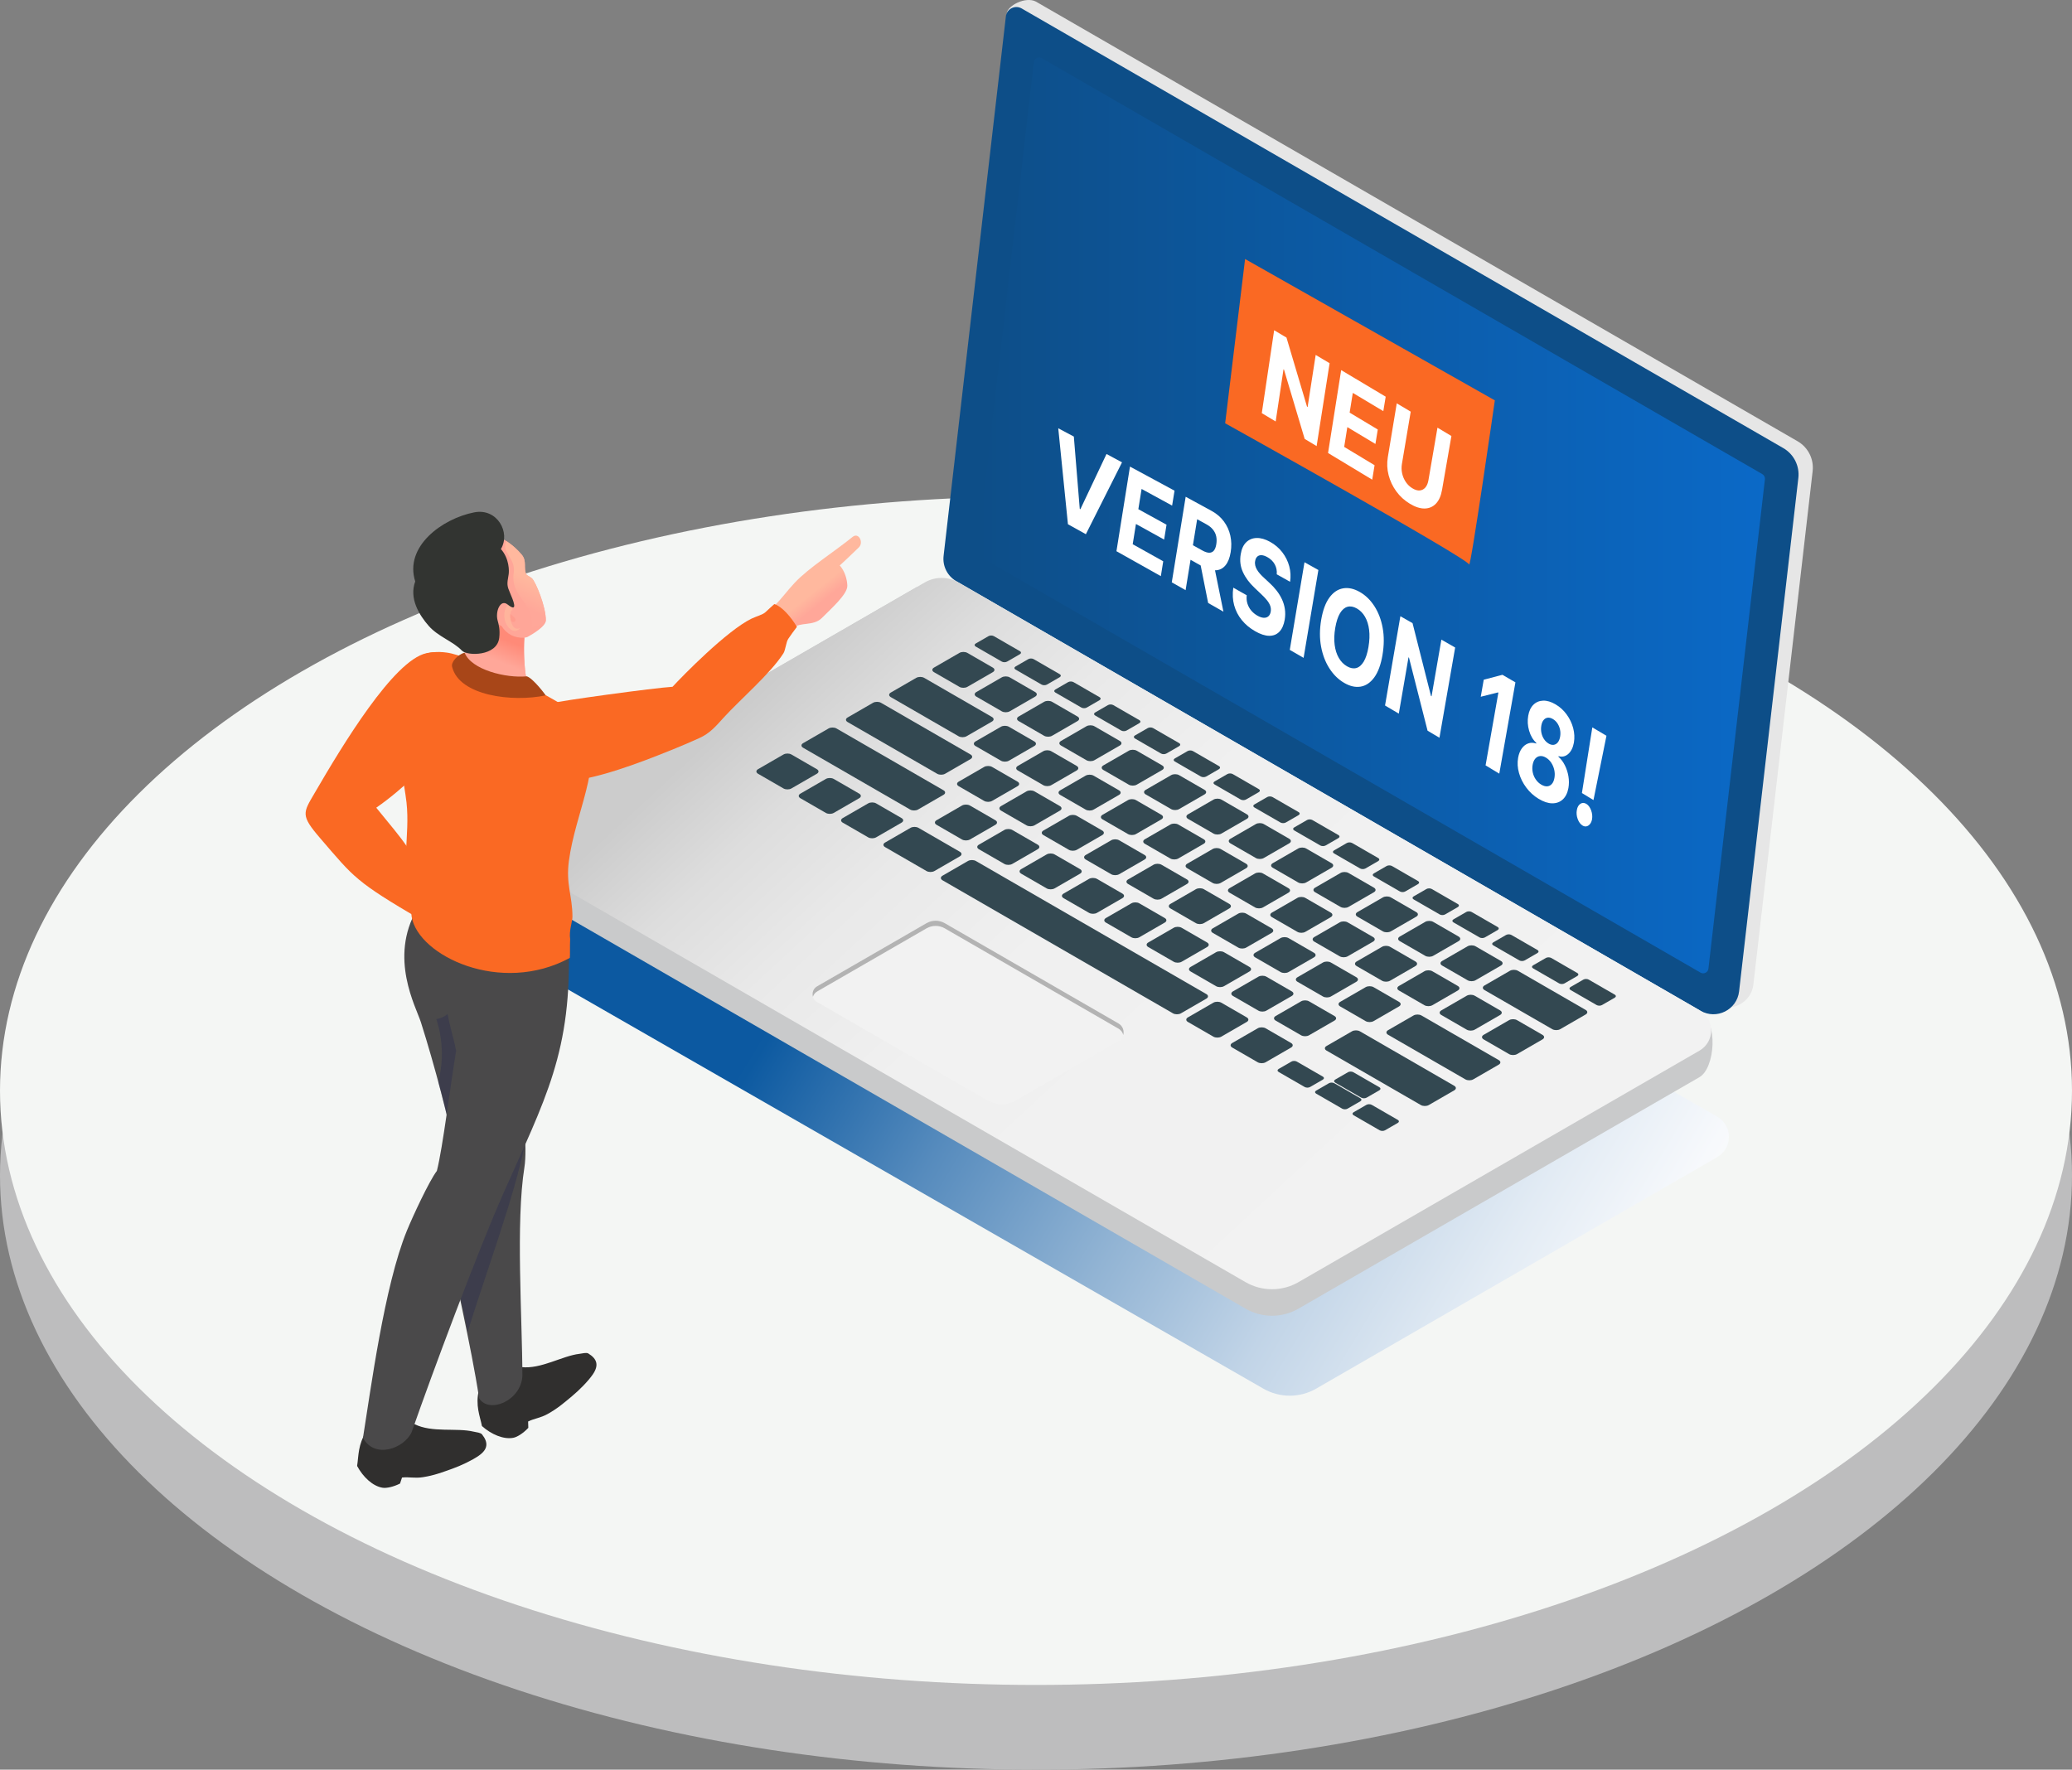 <?xml version="1.0" encoding="UTF-8"?>
<svg xmlns="http://www.w3.org/2000/svg" xmlns:xlink="http://www.w3.org/1999/xlink" viewBox="0 0 790.18 675.01">
  <rect x="0" y="0" width="790.18" height="675.01" fill="#808080" stroke="none"/>
  <defs>
    <style>
      .cls-1 {
        fill: url(#linear-gradient-2);
      }

      .cls-2 {
        fill: #fff;
      }

      .cls-3 {
        fill: #0d4e88;
      }

      .cls-4 {
        fill: #334851;
      }

      .cls-5 {
        fill: #bdbdbe;
      }

      .cls-6 {
        fill: #f4f6f4;
      }

      .cls-7, .cls-8 {
        fill: #fa6923;
      }

      .cls-9 {
        fill: url(#linear-gradient-3);
      }

      .cls-10 {
        fill: #f2f2f2;
      }

      .cls-10, .cls-11, .cls-12, .cls-13 {
        mix-blend-mode: multiply;
      }

      .cls-14 {
        isolation: isolate;
      }

      .cls-15 {
        fill: url(#linear-gradient-5);
      }

      .cls-15, .cls-16, .cls-17, .cls-8, .cls-18, .cls-19, .cls-20, .cls-21, .cls-22, .cls-23, .cls-24, .cls-13 {
        fill-rule: evenodd;
      }

      .cls-16 {
        fill: #ffb49c;
      }

      .cls-17 {
        fill: #ffa698;
      }

      .cls-25 {
        fill: #c9cacb;
      }

      .cls-18 {
        fill: #302f2e;
      }

      .cls-11 {
        fill: #b3b3b3;
      }

      .cls-19 {
        fill: url(#linear-gradient-6);
      }

      .cls-20 {
        fill: url(#linear-gradient-4);
      }

      .cls-21 {
        fill: #4a494a;
      }

      .cls-22 {
        fill: #a84618;
      }

      .cls-23 {
        fill: #323431;
      }

      .cls-24 {
        fill: #ff9d8e;
      }

      .cls-12 {
        fill: url(#linear-gradient);
      }

      .cls-13 {
        fill: #1e2353;
        opacity: .3;
      }

      .cls-26 {
        fill: #e6e6e6;
      }
    </style>
    <linearGradient id="linear-gradient" x1="638.83" y1="524.74" x2="325.36" y2="335.43" gradientUnits="userSpaceOnUse">
      <stop offset="0" stop-color="#fff"/>
      <stop offset=".09" stop-color="#f7f9fc"/>
      <stop offset=".22" stop-color="#e2ebf4"/>
      <stop offset=".39" stop-color="#c1d4e7"/>
      <stop offset=".57" stop-color="#92b4d4"/>
      <stop offset=".78" stop-color="#568bbd"/>
      <stop offset=".99" stop-color="#0d5aa1"/>
      <stop offset="1" stop-color="#0c59a1"/>
    </linearGradient>
    <linearGradient id="linear-gradient-2" x1="372.71" y1="196.6" x2="673.09" y2="196.6" gradientUnits="userSpaceOnUse">
      <stop offset="0" stop-color="#0d4e88"/>
      <stop offset="1" stop-color="#0b69c7"/>
    </linearGradient>
    <linearGradient id="linear-gradient-3" x1="314.55" y1="240.9" x2="529.61" y2="473.55" gradientUnits="userSpaceOnUse">
      <stop offset="0" stop-color="#ccc"/>
      <stop offset="0" stop-color="#ccc"/>
      <stop offset=".12" stop-color="#ddd"/>
      <stop offset=".26" stop-color="#e9e9e9"/>
      <stop offset=".45" stop-color="#f0f0f0"/>
      <stop offset="1" stop-color="#f2f2f2"/>
    </linearGradient>
    <linearGradient id="linear-gradient-4" x1="190.38" y1="243.07" x2="187.17" y2="251.13" gradientUnits="userSpaceOnUse">
      <stop offset="0" stop-color="#ff8a78"/>
      <stop offset="1" stop-color="#ffa799"/>
    </linearGradient>
    <linearGradient id="linear-gradient-5" x1="201.24" y1="220.52" x2="196.51" y2="229.59" gradientUnits="userSpaceOnUse">
      <stop offset="0" stop-color="#ffb89e"/>
      <stop offset="1" stop-color="#ffa799"/>
    </linearGradient>
    <linearGradient id="linear-gradient-6" x1="314.18" y1="222.63" x2="317.35" y2="226.58" xlink:href="#linear-gradient-5"/>
  </defs>
  <g class="cls-14">
    <g id="Layer_2" data-name="Layer 2">
      <g>
        <g>
          <g>
            <ellipse class="cls-5" cx="395.09" cy="448.33" rx="395.09" ry="226.67"/>
            <ellipse class="cls-6" cx="395.09" cy="416.02" rx="395.09" ry="226.67"/>
          </g>
          <g>
            <path class="cls-12" d="M188.2,361.11l293.58,168.55c6.24,3.6,13.93,3.6,20.17,0l152.93-88.3c5.94-3.43,5.94-12.01,0-15.44l-294.71-169.2c-3.96-2.29-8.85-2.29-12.81,0l-159.17,91.89c-4.81,2.78-4.81,9.72,0,12.49Z"/>
            <path class="cls-26" d="M395.08.62l290.45,167.69c4.01,2.32,6.27,6.8,5.74,11.4l-22.6,195.82c-.81,7.04-8.57,10.94-14.71,7.4l-283.8-163.85c-3.4-1.96-5.31-5.76-4.86-9.66L383.96,5.03c.33-2.88,7.11-6.49,11.12-4.42Z"/>
            <path class="cls-25" d="M193.53,336.65l281.48,162.51c6.24,3.6,13.93,3.6,20.17,0l152.93-88.3c5.94-3.43,7.34-21.32,0-25.11l-282.61-153.5c-3.96-2.29-8.85-2.29-15.93-8.31l-159.17,91.89c-5.85,5.51-1.69,18.02,3.12,20.8Z"/>
            <path class="cls-3" d="M389.63,3.23l290.45,167.69c4.01,2.32,6.27,6.8,5.74,11.4l-22.6,195.82c-.81,7.04-8.57,10.94-14.71,7.4l-283.8-163.85c-3.4-1.96-5.31-5.76-4.86-9.66L383.6,6.26c.33-2.88,3.51-4.48,6.03-3.03Z"/>
            <path class="cls-1" d="M372.72,210.36l21.55-186.65c.17-1.44,1.76-2.24,3.01-1.52l274.79,158.65c.7.4,1.09,1.18,1,1.98l-21.54,186.65c-.17,1.44-1.76,2.24-3.01,1.52l-274.79-158.65c-.7-.4-1.09-1.18-1-1.98Z"/>
            <path class="cls-9" d="M193.53,326.54l281.48,162.51c6.24,3.6,13.93,3.6,20.17,0l152.93-88.3c5.94-3.43,5.94-12.01,0-15.44l-282.61-163.16c-3.96-2.29-8.85-2.29-12.81,0l-159.17,91.89c-4.81,2.78-4.81,9.72,0,12.49Z"/>
            <g>
              <path class="cls-10" d="M311.59,376.21l41.75-24.1c2.15-1.24,4.8-1.24,6.95,0l66.26,38.26c2.6,1.5,2.6,5.26,0,6.76l-39.28,22.68c-3.26,1.88-7.27,1.88-10.53,0l-65.16-37.62c-2.3-1.33-2.3-4.64,0-5.97Z"/>
              <path class="cls-11" d="M311.59,378.2l41.75-24.1c2.15-1.24,4.8-1.24,6.95,0l66.26,38.26c.97.56,1.58,1.43,1.82,2.39.42-1.6-.19-3.43-1.82-4.37l-66.26-38.26c-2.15-1.24-4.8-1.24-6.95,0l-41.75,24.1c-1.48.86-1.99,2.54-1.56,3.98.24-.8.75-1.52,1.56-1.99Z"/>
            </g>
            <g>
              <path class="cls-4" d="M382.04,252.35l-9.93-5.73c-.56-.32-.56-.85,0-1.17l4.87-2.81c.56-.32,1.47-.32,2.03,0l9.93,5.73c.56.32.56.85,0,1.17l-4.87,2.81c-.56.32-1.47.32-2.03,0Z"/>
              <path class="cls-4" d="M397.22,261.12l-9.93-5.73c-.56-.32-.56-.85,0-1.17l4.87-2.81c.56-.32,1.47-.32,2.03,0l9.93,5.73c.56.32.56.85,0,1.17l-4.87,2.81c-.56.32-1.47.32-2.03,0Z"/>
              <path class="cls-4" d="M412.41,269.89l-9.93-5.73c-.56-.32-.56-.85,0-1.17l4.87-2.81c.56-.32,1.47-.32,2.03,0l9.93,5.73c.56.32.56.85,0,1.17l-4.87,2.81c-.56.32-1.47.32-2.03,0Z"/>
              <path class="cls-4" d="M427.59,278.65l-9.93-5.73c-.56-.32-.56-.85,0-1.17l4.87-2.81c.56-.32,1.47-.32,2.03,0l9.93,5.73c.56.32.56.85,0,1.17l-4.87,2.81c-.56.32-1.47.32-2.03,0Z"/>
              <path class="cls-4" d="M442.77,287.42l-9.93-5.73c-.56-.32-.56-.85,0-1.17l4.87-2.81c.56-.32,1.47-.32,2.03,0l9.93,5.73c.56.32.56.85,0,1.17l-4.87,2.81c-.56.32-1.47.32-2.03,0Z"/>
              <path class="cls-4" d="M457.96,296.19l-9.93-5.73c-.56-.32-.56-.85,0-1.17l4.87-2.81c.56-.32,1.47-.32,2.03,0l9.93,5.73c.56.32.56.85,0,1.17l-4.87,2.81c-.56.32-1.47.32-2.03,0Z"/>
              <path class="cls-4" d="M473.14,304.96l-9.93-5.73c-.56-.32-.56-.85,0-1.17l4.87-2.81c.56-.32,1.47-.32,2.03,0l9.93,5.73c.56.32.56.85,0,1.17l-4.87,2.81c-.56.32-1.47.32-2.03,0Z"/>
              <path class="cls-4" d="M488.32,313.73l-9.93-5.73c-.56-.32-.56-.85,0-1.17l4.87-2.81c.56-.32,1.47-.32,2.03,0l9.93,5.73c.56.32.56.85,0,1.17l-4.87,2.81c-.56.32-1.47.32-2.03,0Z"/>
              <path class="cls-4" d="M503.51,322.49l-9.93-5.73c-.56-.32-.56-.85,0-1.17l4.87-2.81c.56-.32,1.47-.32,2.03,0l9.93,5.73c.56.32.56.85,0,1.17l-4.87,2.81c-.56.32-1.47.32-2.03,0Z"/>
              <path class="cls-4" d="M518.69,331.26l-9.93-5.73c-.56-.32-.56-.85,0-1.17l4.87-2.81c.56-.32,1.47-.32,2.03,0l9.93,5.73c.56.32.56.85,0,1.17l-4.87,2.81c-.56.32-1.47.32-2.03,0Z"/>
              <path class="cls-4" d="M533.87,340.03l-9.93-5.73c-.56-.32-.56-.85,0-1.17l4.87-2.81c.56-.32,1.47-.32,2.03,0l9.93,5.73c.56.32.56.85,0,1.17l-4.87,2.81c-.56.32-1.47.32-2.03,0Z"/>
              <path class="cls-4" d="M549.05,348.8l-9.93-5.73c-.56-.32-.56-.85,0-1.17l4.87-2.81c.56-.32,1.47-.32,2.03,0l9.93,5.73c.56.32.56.85,0,1.17l-4.87,2.81c-.56.32-1.47.32-2.03,0Z"/>
              <path class="cls-4" d="M564.24,357.56l-9.93-5.73c-.56-.32-.56-.85,0-1.17l4.87-2.81c.56-.32,1.47-.32,2.03,0l9.93,5.73c.56.32.56.85,0,1.17l-4.87,2.81c-.56.32-1.47.32-2.03,0Z"/>
              <path class="cls-4" d="M579.42,366.33l-9.93-5.73c-.56-.32-.56-.85,0-1.17l4.87-2.81c.56-.32,1.47-.32,2.03,0l9.93,5.73c.56.32.56.85,0,1.17l-4.87,2.81c-.56.32-1.47.32-2.03,0Z"/>
              <path class="cls-4" d="M594.6,375.1l-9.93-5.73c-.56-.32-.56-.85,0-1.17l4.87-2.81c.56-.32,1.47-.32,2.03,0l9.93,5.73c.56.32.56.85,0,1.17l-4.87,2.81c-.56.32-1.47.32-2.03,0Z"/>
              <g>
                <path class="cls-4" d="M497.57,414.62l-9.93-5.73c-.56-.32-.56-.85,0-1.17l4.87-2.81c.56-.32,1.47-.32,2.03,0l9.93,5.73c.56.32.56.85,0,1.17l-4.87,2.81c-.56.32-1.47.32-2.03,0Z"/>
                <path class="cls-4" d="M511.87,422.88l-9.93-5.73c-.56-.32-.56-.85,0-1.17l4.87-2.81c.56-.32,1.47-.32,2.03,0l9.93,5.73c.56.32.56.85,0,1.17l-4.87,2.81c-.56.32-1.47.32-2.03,0Z"/>
                <path class="cls-4" d="M519.13,418.68l-9.93-5.73c-.56-.32-.56-.85,0-1.17l4.87-2.81c.56-.32,1.47-.32,2.03,0l9.93,5.73c.56.32.56.85,0,1.17l-4.87,2.81c-.56.32-1.47.32-2.03,0Z"/>
                <path class="cls-4" d="M526.16,431.13l-9.93-5.73c-.56-.32-.56-.85,0-1.17l4.87-2.81c.56-.32,1.47-.32,2.03,0l9.93,5.73c.56.32.56.85,0,1.17l-4.87,2.81c-.56.32-1.47.32-2.03,0Z"/>
              </g>
              <path class="cls-4" d="M608.9,383.36l-9.93-5.73c-.56-.32-.56-.85,0-1.17l4.87-2.81c.56-.32,1.47-.32,2.03,0l9.93,5.73c.56.32.56.85,0,1.17l-4.87,2.81c-.56.32-1.47.32-2.03,0Z"/>
              <path class="cls-4" d="M365.89,261.99l-9.71-5.61c-.83-.48-.83-1.26,0-1.74l9.71-5.61c.83-.48,2.19-.48,3.02,0l9.71,5.61c.83.48.83,1.26,0,1.74l-9.71,5.61c-.83.48-2.19.48-3.02,0Z"/>
              <path class="cls-4" d="M382.04,271.32l-9.71-5.61c-.83-.48-.83-1.26,0-1.74l9.71-5.61c.83-.48,2.19-.48,3.02,0l9.71,5.61c.83.48.83,1.26,0,1.74l-9.71,5.61c-.83.48-2.19.48-3.02,0Z"/>
              <path class="cls-4" d="M398.19,280.65l-9.71-5.61c-.83-.48-.83-1.26,0-1.74l9.71-5.61c.83-.48,2.19-.48,3.02,0l9.71,5.61c.83.48.83,1.26,0,1.74l-9.71,5.61c-.83.48-2.19.48-3.02,0Z"/>
              <path class="cls-4" d="M414.33,289.97l-9.71-5.61c-.83-.48-.83-1.26,0-1.74l9.71-5.61c.83-.48,2.19-.48,3.02,0l9.71,5.61c.83.48.83,1.26,0,1.74l-9.71,5.61c-.83.48-2.19.48-3.02,0Z"/>
              <path class="cls-4" d="M430.48,299.3l-9.71-5.61c-.83-.48-.83-1.26,0-1.74l9.71-5.61c.83-.48,2.19-.48,3.02,0l9.71,5.61c.83.48.83,1.26,0,1.74l-9.71,5.61c-.83.48-2.19.48-3.02,0Z"/>
              <path class="cls-4" d="M446.63,308.62l-9.71-5.61c-.83-.48-.83-1.26,0-1.74l9.71-5.61c.83-.48,2.19-.48,3.02,0l9.71,5.61c.83.48.83,1.26,0,1.74l-9.71,5.61c-.83.48-2.19.48-3.02,0Z"/>
              <path class="cls-4" d="M462.78,317.95l-9.71-5.61c-.83-.48-.83-1.26,0-1.74l9.71-5.61c.83-.48,2.19-.48,3.02,0l9.71,5.61c.83.48.83,1.26,0,1.74l-9.71,5.61c-.83.48-2.19.48-3.02,0Z"/>
              <path class="cls-4" d="M478.93,327.28l-9.71-5.61c-.83-.48-.83-1.26,0-1.74l9.71-5.61c.83-.48,2.19-.48,3.02,0l9.71,5.61c.83.48.83,1.26,0,1.74l-9.71,5.61c-.83.48-2.19.48-3.02,0Z"/>
              <path class="cls-4" d="M495.08,336.6l-9.71-5.61c-.83-.48-.83-1.26,0-1.74l9.71-5.61c.83-.48,2.19-.48,3.02,0l9.71,5.61c.83.48.83,1.26,0,1.74l-9.71,5.61c-.83.48-2.19.48-3.02,0Z"/>
              <path class="cls-4" d="M511.23,345.93l-9.71-5.61c-.83-.48-.83-1.26,0-1.74l9.71-5.61c.83-.48,2.19-.48,3.02,0l9.71,5.61c.83.48.83,1.26,0,1.74l-9.71,5.61c-.83.48-2.19.48-3.02,0Z"/>
              <path class="cls-4" d="M527.38,355.25l-9.71-5.61c-.83-.48-.83-1.26,0-1.74l9.71-5.61c.83-.48,2.19-.48,3.02,0l9.71,5.61c.83.48.83,1.26,0,1.74l-9.71,5.61c-.83.48-2.19.48-3.02,0Z"/>
              <path class="cls-4" d="M543.53,364.58l-9.71-5.61c-.83-.48-.83-1.26,0-1.74l9.71-5.61c.83-.48,2.19-.48,3.02,0l9.71,5.61c.83.48.83,1.26,0,1.74l-9.71,5.61c-.83.48-2.19.48-3.02,0Z"/>
              <path class="cls-4" d="M559.68,373.9l-9.71-5.61c-.83-.48-.83-1.26,0-1.74l9.71-5.61c.83-.48,2.19-.48,3.02,0l9.71,5.61c.83.48.83,1.26,0,1.74l-9.71,5.61c-.83.48-2.19.48-3.02,0Z"/>
              <path class="cls-4" d="M298.79,300.74l-9.71-5.61c-.83-.48-.83-1.26,0-1.74l9.71-5.61c.83-.48,2.19-.48,3.02,0l9.71,5.61c.83.48.83,1.26,0,1.74l-9.71,5.61c-.83.48-2.19.48-3.02,0Z"/>
              <path class="cls-4" d="M314.94,310.07l-9.71-5.61c-.83-.48-.83-1.26,0-1.74l9.71-5.61c.83-.48,2.19-.48,3.02,0l9.71,5.61c.83.48.83,1.26,0,1.74l-9.71,5.61c-.83.48-2.19.48-3.02,0Z"/>
              <path class="cls-4" d="M331.09,319.39l-9.71-5.61c-.83-.48-.83-1.26,0-1.74l9.71-5.61c.83-.48,2.19-.48,3.02,0l9.71,5.61c.83.48.83,1.26,0,1.74l-9.71,5.61c-.83.48-2.19.48-3.02,0Z"/>
              <path class="cls-4" d="M353.33,332.24l-15.8-9.13c-.83-.48-.83-1.26,0-1.74l9.71-5.61c.83-.48,2.19-.48,3.02,0l15.8,9.13c.83.48.83,1.26,0,1.74l-9.71,5.61c-.83.48-2.19.48-3.02,0Z"/>
              <path class="cls-4" d="M447.33,386.52l-87.9-50.76c-.83-.48-.83-1.26,0-1.74l9.71-5.61c.83-.48,2.19-.48,3.02,0l87.9,50.76c.83.48.83,1.26,0,1.74l-9.71,5.61c-.83.48-2.19.48-3.02,0Z"/>
              <path class="cls-4" d="M479.64,405.18l-9.71-5.61c-.83-.48-.83-1.26,0-1.74l9.71-5.61c.83-.48,2.19-.48,3.02,0l9.71,5.61c.83.48.83,1.26,0,1.74l-9.71,5.61c-.83.48-2.19.48-3.02,0Z"/>
              <path class="cls-4" d="M462.73,395.41l-9.71-5.61c-.83-.48-.83-1.26,0-1.74l9.71-5.61c.83-.48,2.19-.48,3.02,0l9.71,5.61c.83.48.83,1.26,0,1.74l-9.71,5.61c-.83.48-2.19.48-3.02,0Z"/>
              <path class="cls-4" d="M591.98,392.56l-25.86-14.93c-.83-.48-.83-1.26,0-1.74l9.71-5.61c.83-.48,2.19-.48,3.02,0l25.86,14.93c.83.48.83,1.26,0,1.74l-9.71,5.61c-.83.48-2.19.48-3.02,0Z"/>
              <path class="cls-4" d="M558.83,411.7l-29.48-17.02c-.83-.48-.83-1.26,0-1.74l9.71-5.61c.83-.48,2.19-.48,3.02,0l29.48,17.02c.83.48.83,1.26,0,1.74l-9.71,5.61c-.83.48-2.19.48-3.02,0Z"/>
              <path class="cls-4" d="M578.53,389.11l9.71,5.61c.83.48.83,1.26,0,1.74l-9.71,5.61c-.83.48-2.19.48-3.02,0l-9.71-5.61c-.83-.48-.83-1.26,0-1.74l9.71-5.61c.83-.48,2.19-.48,3.02,0Z"/>
              <path class="cls-4" d="M562.38,379.79l9.71,5.61c.83.48.83,1.26,0,1.74l-9.71,5.61c-.83.48-2.19.48-3.02,0l-9.71-5.61c-.83-.48-.83-1.26,0-1.74l9.71-5.61c.83-.48,2.19-.48,3.02,0Z"/>
              <path class="cls-4" d="M546.24,370.46l9.71,5.61c.83.48.83,1.26,0,1.74l-9.71,5.61c-.83.48-2.19.48-3.02,0l-9.71-5.61c-.83-.48-.83-1.26,0-1.74l9.71-5.61c.83-.48,2.19-.48,3.02,0Z"/>
              <path class="cls-4" d="M530.09,361.13l9.71,5.61c.83.48.83,1.26,0,1.74l-9.71,5.61c-.83.48-2.19.48-3.02,0l-9.71-5.61c-.83-.48-.83-1.26,0-1.74l9.71-5.61c.83-.48,2.19-.48,3.02,0Z"/>
              <path class="cls-4" d="M513.94,351.81l9.71,5.61c.83.48.83,1.26,0,1.74l-9.71,5.61c-.83.48-2.19.48-3.02,0l-9.71-5.61c-.83-.48-.83-1.26,0-1.74l9.71-5.61c.83-.48,2.19-.48,3.02,0Z"/>
              <path class="cls-4" d="M497.79,342.48l9.71,5.61c.83.48.83,1.26,0,1.74l-9.71,5.61c-.83.48-2.19.48-3.02,0l-9.71-5.61c-.83-.48-.83-1.26,0-1.74l9.71-5.61c.83-.48,2.19-.48,3.02,0Z"/>
              <path class="cls-4" d="M481.64,333.16l9.71,5.61c.83.48.83,1.26,0,1.74l-9.71,5.61c-.83.48-2.19.48-3.02,0l-9.71-5.61c-.83-.48-.83-1.26,0-1.74l9.71-5.61c.83-.48,2.19-.48,3.02,0Z"/>
              <path class="cls-4" d="M465.49,323.83l9.71,5.61c.83.48.83,1.26,0,1.74l-9.71,5.61c-.83.48-2.19.48-3.02,0l-9.71-5.61c-.83-.48-.83-1.26,0-1.74l9.71-5.61c.83-.48,2.19-.48,3.02,0Z"/>
              <path class="cls-4" d="M449.34,314.5l9.71,5.61c.83.48.83,1.26,0,1.74l-9.71,5.61c-.83.48-2.19.48-3.02,0l-9.71-5.61c-.83-.48-.83-1.26,0-1.74l9.71-5.61c.83-.48,2.19-.48,3.02,0Z"/>
              <path class="cls-4" d="M433.19,305.18l9.71,5.61c.83.48.83,1.26,0,1.74l-9.71,5.61c-.83.48-2.19.48-3.02,0l-9.71-5.61c-.83-.48-.83-1.26,0-1.74l9.71-5.61c.83-.48,2.19-.48,3.02,0Z"/>
              <path class="cls-4" d="M417.04,295.85l9.71,5.61c.83.48.83,1.26,0,1.74l-9.71,5.61c-.83.48-2.19.48-3.02,0l-9.71-5.61c-.83-.48-.83-1.26,0-1.74l9.71-5.61c.83-.48,2.19-.48,3.02,0Z"/>
              <path class="cls-4" d="M400.89,286.53l9.71,5.61c.83.48.83,1.26,0,1.74l-9.71,5.61c-.83.48-2.19.48-3.02,0l-9.71-5.61c-.83-.48-.83-1.26,0-1.74l9.71-5.61c.83-.48,2.19-.48,3.02,0Z"/>
              <path class="cls-4" d="M384.74,277.2l9.71,5.61c.83.48.83,1.26,0,1.74l-9.71,5.61c-.83.48-2.19.48-3.02,0l-9.71-5.61c-.83-.48-.83-1.26,0-1.74l9.71-5.61c.83-.48,2.19-.48,3.02,0Z"/>
              <path class="cls-4" d="M352.44,258.55l25.86,14.93c.83.48.83,1.26,0,1.74l-9.71,5.61c-.83.48-2.19.48-3.02,0l-25.86-14.93c-.83-.48-.83-1.26,0-1.74l9.71-5.61c.83-.48,2.19-.48,3.02,0Z"/>
              <path class="cls-4" d="M507.54,367.13l9.71,5.61c.83.48.83,1.26,0,1.74l-9.71,5.61c-.83.48-2.19.48-3.02,0l-9.71-5.61c-.83-.48-.83-1.26,0-1.74l9.71-5.61c.83-.48,2.19-.48,3.02,0Z"/>
              <path class="cls-4" d="M523.82,376.53l9.71,5.61c.83.48.83,1.26,0,1.74l-9.71,5.61c-.83.48-2.19.48-3.02,0l-9.71-5.61c-.83-.48-.83-1.26,0-1.74l9.71-5.61c.83-.48,2.19-.48,3.02,0Z"/>
              <path class="cls-4" d="M491.39,357.81l9.71,5.61c.83.48.83,1.26,0,1.74l-9.71,5.61c-.83.48-2.19.48-3.02,0l-9.71-5.61c-.83-.48-.83-1.26,0-1.74l9.71-5.61c.83-.48,2.19-.48,3.02,0Z"/>
              <path class="cls-4" d="M475.24,348.48l9.71,5.61c.83.48.83,1.26,0,1.74l-9.71,5.61c-.83.48-2.19.48-3.02,0l-9.71-5.61c-.83-.48-.83-1.26,0-1.74l9.71-5.61c.83-.48,2.19-.48,3.02,0Z"/>
              <path class="cls-4" d="M459.09,339.16l9.71,5.61c.83.48.83,1.26,0,1.74l-9.71,5.61c-.83.48-2.19.48-3.02,0l-9.71-5.61c-.83-.48-.83-1.26,0-1.74l9.71-5.61c.83-.48,2.19-.48,3.02,0Z"/>
              <path class="cls-4" d="M442.94,329.83l9.71,5.61c.83.48.83,1.26,0,1.74l-9.71,5.61c-.83.48-2.19.48-3.02,0l-9.71-5.61c-.83-.48-.83-1.26,0-1.74l9.71-5.61c.83-.48,2.19-.48,3.02,0Z"/>
              <path class="cls-4" d="M426.79,320.5l9.71,5.61c.83.48.83,1.26,0,1.74l-9.71,5.61c-.83.48-2.19.48-3.02,0l-9.71-5.61c-.83-.48-.83-1.26,0-1.74l9.71-5.61c.83-.48,2.19-.48,3.02,0Z"/>
              <path class="cls-4" d="M410.64,311.18l9.71,5.61c.83.48.83,1.26,0,1.74l-9.71,5.61c-.83.48-2.19.48-3.02,0l-9.71-5.61c-.83-.48-.83-1.26,0-1.74l9.71-5.61c.83-.48,2.19-.48,3.02,0Z"/>
              <path class="cls-4" d="M394.49,301.85l9.71,5.61c.83.48.83,1.26,0,1.74l-9.71,5.61c-.83.48-2.19.48-3.02,0l-9.71-5.61c-.83-.48-.83-1.26,0-1.74l9.71-5.61c.83-.48,2.19-.48,3.02,0Z"/>
              <path class="cls-4" d="M378.34,292.53l9.71,5.61c.83.48.83,1.26,0,1.74l-9.71,5.61c-.83.48-2.19.48-3.02,0l-9.71-5.61c-.83-.48-.83-1.26,0-1.74l9.71-5.61c.83-.48,2.19-.48,3.02,0Z"/>
              <path class="cls-4" d="M335.97,268.06l34.16,19.73c.83.48.83,1.26,0,1.74l-9.71,5.61c-.83.48-2.19.48-3.02,0l-34.16-19.73c-.83-.48-.83-1.26,0-1.74l9.71-5.61c.83-.48,2.19-.48,3.02,0Z"/>
              <path class="cls-4" d="M541.86,421.5l-35.98-20.78c-.83-.48-.83-1.26,0-1.74l9.71-5.61c.83-.48,2.19-.48,3.02,0l35.98,20.78c.83.48.83,1.26,0,1.74l-9.71,5.61c-.83.48-2.19.48-3.02,0Z"/>
              <path class="cls-4" d="M482.93,372.53l9.71,5.61c.83.48.83,1.26,0,1.74l-9.71,5.61c-.83.48-2.19.48-3.02,0l-9.71-5.61c-.83-.48-.83-1.26,0-1.74l9.71-5.61c.83-.48,2.19-.48,3.02,0Z"/>
              <path class="cls-4" d="M499.21,381.93l9.71,5.61c.83.48.83,1.26,0,1.74l-9.71,5.61c-.83.48-2.19.48-3.02,0l-9.71-5.61c-.83-.48-.83-1.26,0-1.74l9.71-5.61c.83-.48,2.19-.48,3.02,0Z"/>
              <path class="cls-4" d="M466.78,363.2l9.71,5.61c.83.48.83,1.26,0,1.74l-9.71,5.61c-.83.48-2.19.48-3.02,0l-9.71-5.61c-.83-.48-.83-1.26,0-1.74l9.71-5.61c.83-.48,2.19-.48,3.02,0Z"/>
              <path class="cls-4" d="M450.63,353.88l9.71,5.61c.83.48.83,1.26,0,1.74l-9.71,5.61c-.83.48-2.19.48-3.02,0l-9.71-5.61c-.83-.48-.83-1.26,0-1.74l9.71-5.61c.83-.48,2.19-.48,3.02,0Z"/>
              <path class="cls-4" d="M434.48,344.55l9.71,5.61c.83.48.83,1.26,0,1.74l-9.71,5.61c-.83.48-2.19.48-3.02,0l-9.71-5.61c-.83-.48-.83-1.26,0-1.74l9.71-5.61c.83-.48,2.19-.48,3.02,0Z"/>
              <path class="cls-4" d="M418.33,335.23l9.71,5.61c.83.48.83,1.26,0,1.74l-9.71,5.61c-.83.48-2.19.48-3.02,0l-9.71-5.61c-.83-.48-.83-1.26,0-1.74l9.71-5.61c.83-.48,2.19-.48,3.02,0Z"/>
              <path class="cls-4" d="M402.18,325.9l9.71,5.61c.83.48.83,1.26,0,1.74l-9.71,5.61c-.83.48-2.19.48-3.02,0l-9.71-5.61c-.83-.48-.83-1.26,0-1.74l9.71-5.61c.83-.48,2.19-.48,3.02,0Z"/>
              <path class="cls-4" d="M386.04,316.57l9.71,5.61c.83.48.83,1.26,0,1.74l-9.71,5.61c-.83.48-2.19.48-3.02,0l-9.71-5.61c-.83-.48-.83-1.26,0-1.74l9.71-5.61c.83-.48,2.19-.48,3.02,0Z"/>
              <path class="cls-4" d="M369.89,307.25l9.71,5.61c.83.48.83,1.26,0,1.74l-9.71,5.61c-.83.48-2.19.48-3.02,0l-9.71-5.61c-.83-.48-.83-1.26,0-1.74l9.71-5.61c.83-.48,2.19-.48,3.02,0Z"/>
              <path class="cls-4" d="M319,277.86l40.81,23.57c.83.48.83,1.26,0,1.74l-9.71,5.61c-.83.48-2.19.48-3.02,0l-40.81-23.57c-.83-.48-.83-1.26,0-1.74l9.71-5.61c.83-.48,2.19-.48,3.02,0Z"/>
            </g>
          </g>
        </g>
        <g>
          <path class="cls-8" d="M122.17,319.79c13.02,15.11,13.22,16.28,38.65,31.22l4.84-9.52c-8.54-17.48-11.09-19.81-22.17-33.41,10.08-6.98,20.9-17.63,26.07-24.52,16.59-22.14,7.38-37.52-6.95-34.41-12.5,2.72-32,35.07-42.61,53.32-4.42,7.6-5.49,8.43,2.17,17.32Z"/>
          <path class="cls-18" d="M187.32,528.65c1.64-.64,5.28-7.91,11.52-7.2,7.49.85,15.55-4.29,22.15-5.06,1.18-.14,2.63-.59,3.4-.12,3.39,2.09,4.04,4.55,1.66,8-1.75,2.54-5.06,5.91-7.95,8.31-3.06,2.54-5.45,4.65-9.26,6.76-2.84,1.57-4.85,1.6-7.44,2.86l.08,2.42c-1.95,2.08-4.24,3.51-5.7,3.79-3.74.73-8.43-1.3-11.98-4.46-.78-3.93-2.56-7.74-1.18-13.79l4.69-1.53Z"/>
          <path class="cls-21" d="M192.76,363.72c1.43,16.07,9.49,67.37,7.24,81.46-3.37,21.18-.82,57.23-.78,79.71-.57,9.45-12.71,14.48-16.5,8.47-3.03-20.09-9.78-48.24-11.54-59.4-1.97-12.5-1.32-27.69,1.86-35.9-1.3-8.97-7.42-32.13-12.53-48.17-1.84-5.79-12.3-24.5-1.48-43.09l33.72,16.92Z"/>
          <path class="cls-13" d="M199.58,422.98c.39,4.64.67,8.94.77,12.65-4.24,21.24-15.47,51.06-22.01,72.42-2.15-11.53-5-21.75-6.34-29.29l-.02-.14-.02-.09v-.05s-.03-.14-.03-.14l-.02-.14-.05-.27-.02-.14-.02-.13-.02-.13-.02-.13-.02-.13h0s-.02-.13-.02-.13l-.02-.13-.02-.13h0s-.02-.13-.02-.13l-.02-.13-.02-.13v-.03s-.02-.1-.02-.1l-.02-.12-.02-.12v-.04s-.02-.08-.02-.08l-.02-.12-.02-.12v-.05s-.02-.07-.02-.07l-.02-.12-.02-.12v-.06s-.02-.05-.02-.05l-.02-.12-.02-.11v-.07s-.02-.04-.02-.04l-.02-.11-.02-.11v-.09s-.02-.02-.02-.02l-.02-.11-.02-.11-.02-.1h0s-.02-.12-.02-.12l-.02-.11-.02-.1c-.03-.17-.05-.35-.08-.52l-.02-.15c-.02-.15-.04-.3-.06-.44v-.09c-.04-.18-.06-.35-.09-.53l-.02-.12c-.02-.15-.04-.3-.06-.45v-.11c-.04-.18-.06-.35-.08-.53l-.02-.13c-.02-.14-.03-.27-.05-.41l-.02-.16c-.02-.15-.03-.31-.05-.46l-.02-.18c-.01-.14-.03-.28-.04-.42l-.02-.18c-.01-.14-.03-.27-.04-.41v-.15c-.03-.18-.05-.36-.06-.54v-.13s-.05-.41-.05-.41l-.02-.19c-.01-.17-.03-.33-.04-.5l-.02-.21-.02-.32-.02-.24c-.01-.16-.02-.33-.03-.49h0s0-.03,0-.03v-.08s-.03-.45-.03-.45v-.2s-.03-.4-.03-.4v-.14c-.02-.17-.02-.35-.03-.52v-.2s-.02-.33-.02-.33v-.25s-.01-.02-.01-.02l-.02-.43v-.02s0-.24,0-.24v-.28s-.02-.27-.02-.27v-.3s-.02-.46-.02-.46v-.23s0-.28,0-.28v-.27c0-.18,0-.36,0-.54v-.16s0-.31,0-.31v-.21s0-.31,0-.31v-.43s0-.34,0-.34v-.14s0-.36,0-.36v-.11c0-.2.01-.41.02-.61v-.21s.01-.31.01-.31v-.17c.01-.22.02-.44.03-.66v-.07s.02-.38.02-.38v-.06c.02-.39.04-.79.06-1.18v-.08c.04-.53.07-1.07.11-1.59v-.06c.03-.38.07-.77.1-1.14v-.07c.09-.92.19-1.82.31-2.7h0c.49-3.79,1.26-7.17,2.28-9.82-.74-5.11-3.05-14.82-5.84-25.2.31-1.6.61-3.23.87-4.89.88-5.55.5-12.87-1.68-19.3,10.4-1.81,5.91-14.64,10.9-22.21l16.95,10.3c.83,6.62,1.85,14.48,2.82,22.54l-10.79,36.86c5.72-4.99,10.59-10.78,13.31-13.19Z"/>
          <g>
            <path class="cls-18" d="M144.77,546c1.76-.04,7.68-5.61,13.29-2.8,6.74,3.38,16.08,1.32,22.54,2.87,1.15.28,2.68.35,3.24,1.06,2.47,3.13,2.23,5.66-1.2,8.08-2.52,1.78-6.79,3.81-10.33,5.07-3.75,1.33-6.72,2.49-11.02,3.16-3.2.5-5.11-.16-7.97.13l-.76,2.3c-2.55,1.28-5.19,1.84-6.66,1.6-3.77-.6-7.47-4.12-9.71-8.31.62-3.96.26-8.15,3.64-13.35l4.93.18Z"/>
            <path class="cls-21" d="M191.72,455.77c-9.75,22.07-26.92,68.08-34.75,90.54-2.96,6.27-14.14,10.25-18.55,2.15,2.93-18.17,8.13-57.98,16.75-79.04,2.21-5.4,8.49-18.95,11.43-22.8,2.28-8.87,5.15-32.85,7.36-45.82-1.98-10.73-10.64-28.68,5.99-44.28,6.71,4.77,27.46,7.76,36.87,2.44,1.52,42.4-8.89,60.07-25.11,96.79Z"/>
          </g>
          <path class="cls-8" d="M155.03,306.1c1.4,12.59-2.39,24.98,1.47,36.48.17,1.19.28,5.85.49,7.12,2.54,14.89,34.04,29.97,60.32,15.67.15-1.85-.02-3.78.12-7.2-.49-3.19.89-6.62.88-8.57-.04-8.1-2.56-12.25-1.35-21.27,2.46-18.35,12.63-35.99,7-50.42-1.21-3.1-3.32-4.6-5.72-6.52-6.21-4.99-38.32-21.34-48.06-22.5-28.27-3.66-16.67,43.55-15.15,57.21Z"/>
          <g>
            <path class="cls-17" d="M199.98,243.25c-.33,4.48-.12,10.93.72,15.47-9.2-.3-22-2.71-23.39-9.56.07-.82.12-1.65.17-2.47-.12-.11-.25-.21-.38-.3-3.3-2.2-8.76-3.82-12.27-7.84-5.61-6.41-8.59-15.03-4.19-23.7,8.04-15.84,27.48-16.11,38.31-3.3,2.11,2.5.57,5.09,1.77,7.51.24.47,1.1.68,2.1,1.51,1.39,1.15,5.43,11.05,5.32,16.21-.04,2.08-4.82,5.01-6.95,6.16-.18.1-.64.2-1.21.31Z"/>
            <path class="cls-20" d="M199.98,243.25c-.33,4.48-.12,10.93.72,15.47-9.2-.3-22-2.71-23.39-9.56.07-.82.12-1.65.17-2.47-.12-.11-.27-.19-.38-.3-7-6.55,2.36-14.05,14.19-7.59,1.93,3.07,4.91,4.65,8.7,4.45Z"/>
            <path class="cls-15" d="M208.14,236.78c-.04.91-3.81,2.28-5.39,2.49,1.07-9.78-8.24-11.28-6.83-20.83.84-5.74-5.06-7.82-2.74-12.02,2.09,1.37,4.04,3.08,5.77,5.13,2.11,2.5.57,5.09,1.77,7.51.24.47,1.1.68,2.1,1.51,1.39,1.15,5.56,11.05,5.32,16.21Z"/>
            <g>
              <path class="cls-16" d="M195.45,232.8c-.18-2.19-1.07-2.61-1.8-2.03-.81.64-1.5,2.53-1.28,4.79.36,3.64,3.73,6.89,6.05,3.95-2.54,1.35-3.74-1.91-3.84-4.21-.07-1.56.32-2.87.87-2.5Z"/>
              <path class="cls-24" d="M194.64,234.2c1.35,1.02,1.97,1.71,1.95,2.29-.01.4-.35,1-1.54.58-.46-.93-.52-1.95-.42-2.87Z"/>
            </g>
            <path class="cls-22" d="M177.19,248.91c-2.72.84-5.27,3.64-4.77,5.44,2.71,11.08,23.02,13.56,35.65,10.89.15-.03-4.73-6.49-7.15-7.27-7.95.78-21.28-2.51-23.74-9.05Z"/>
            <g>
              <path class="cls-23" d="M176.21,248.22c-3.37-3.59-9.07-5.31-12.72-9.49-3.61-4.12-7.55-10.45-5.14-16.95-4.25-13.36,10.27-23.95,22.49-26.35,8.75-1.72,13.98,7.66,10.18,14,3.28,3.67,3.17,8.52,2.94,9.76-.7,3.81-.6,4.29.62,7.15.96,2.25,3.36,7.7-.98,4.25-2.81-2.23-4.77,2.7-3.82,6.1.43,1.55.96,3.51.61,6.58-.82,7.15-12.29,6.94-14.17,4.94Z"/>
              <path class="cls-23" d="M162.4,215.74c-2.9-12.93,14.11-19.48,20.76-19.64,6.73-.16,12.01,10.92,4.03,14.65-5.44,2.54-16.22-2.43-24.79,4.98Z"/>
            </g>
          </g>
          <g>
            <path class="cls-19" d="M295.25,231.08c2.71-2.51,4.75-5.54,7.83-8.81,5.41-5.76,15.41-12.04,22.06-17.47,2.32-1.89,4.33,2.08,2.39,4-1.89,1.89-7.05,6.69-7.07,6.7-.08.05-.15.1-.23.15,1.91,2.09,2.86,5.36,2.91,7.77.06,3.21-5.98,8.55-9.69,12.28-3.29,3.31-8.68,1.39-10.84,3.93-4.75-1.14-6-4.44-7.36-8.55Z"/>
            <path class="cls-8" d="M210.88,268.18c1.59-.74,38.9-5.85,45.6-6.22,3.76-4.08,20.74-21.46,30.18-26.02,1.68-.81,4.17-1.44,5.22-2.41,1.14-1.05,2.79-2.59,3.42-3.12,2.85.88,6.36,4.88,8.61,8.7-1.12,1.44-2.22,2.98-3.31,4.58-.81,1.19-1.05,4.28-1.84,5.52-4.95,7.74-16.57,17.67-22.89,24.62-2.86,3.15-5.09,5.87-9.27,7.74-2.8,1.26-6.39,2.83-9.7,4.16-6.87,2.77-23.78,9.69-35.94,11.64-22.36,3.6-24.74-22.36-10.08-29.2Z"/>
          </g>
        </g>
      </g>
      <g>
        <path class="cls-7" d="M474.82,98.79l95.25,53.92s-9.33,64.92-9.82,62.59-93.02-53.85-93.02-53.85l7.6-62.67Z"/>
        <g>
          <path class="cls-2" d="M507.06,138.55l-4.95,31.61-4.56-2.75-7.89-26.44-.18-.11-2.99,19.9-5.29-3.18,4.71-31.61,4.7,2.79,7.84,26.37.22.13,3.08-19.88,5.32,3.17Z"/>
          <path class="cls-2" d="M506.47,172.78l5-31.61,16.98,10.14-.91,5.51-11.63-6.96-1.21,7.53,10.73,6.44-.9,5.51-10.71-6.43-1.2,7.55,11.59,6.99-.9,5.51-16.84-10.17Z"/>
          <path class="cls-2" d="M548.21,163.13l5.3,3.18-3.57,20.53c-.4,2.31-1.18,4.06-2.34,5.27-1.16,1.21-2.59,1.82-4.3,1.85-1.7.03-3.58-.58-5.64-1.82-2.06-1.25-3.78-2.82-5.17-4.72-1.38-1.9-2.36-3.97-2.94-6.22-.58-2.25-.67-4.52-.29-6.83l3.41-20.53,5.32,3.18-3.36,19.96c-.2,1.2-.17,2.4.09,3.59.26,1.19.73,2.28,1.4,3.28.67,1,1.51,1.8,2.53,2.41,1.02.62,1.95.89,2.8.81.85-.08,1.56-.46,2.14-1.14.58-.68.97-1.63,1.17-2.83l3.43-19.96Z"/>
        </g>
        <g>
          <path class="cls-2" d="M409.52,166.51l2.26,27.6.23.13,9.97-21.07,5.92,3.18-13.79,27.41-6.84-3.8-3.69-36.6,5.94,3.16Z"/>
          <path class="cls-2" d="M425.77,210.25l5.16-32.28,16.99,9.19-.92,5.69-11.64-6.35-1.24,7.72,10.75,5.92-.92,5.67-10.74-5.95-1.24,7.72,11.64,6.51-.91,5.67-16.93-9.51Z"/>
          <path class="cls-2" d="M446.87,222.12l5.3-32.64,9.93,5.42c1.9,1.04,3.45,2.37,4.65,4,1.2,1.63,2.02,3.44,2.46,5.45.44,2.01.48,4.1.12,6.28-.36,2.19-1.03,3.87-2.01,5.04-.98,1.17-2.21,1.79-3.71,1.86-1.49.07-3.2-.43-5.13-1.51l-6.62-3.71.9-5.55,5.77,3.21c1.01.56,1.88.85,2.61.86.73,0,1.32-.26,1.77-.8.45-.54.77-1.36.94-2.44.18-1.09.16-2.11-.04-3.04-.21-.93-.62-1.78-1.23-2.54-.61-.76-1.43-1.43-2.45-1.99l-3.58-1.97-4.41,27.06-5.29-3ZM462.81,214.84l3.76,18.48-5.83-3.33-3.65-18.35,5.72,3.2Z"/>
          <path class="cls-2" d="M486.9,219.04c.12-1.37-.13-2.62-.75-3.76-.62-1.14-1.57-2.07-2.84-2.78-.87-.48-1.62-.73-2.27-.74-.65-.01-1.18.17-1.58.56-.41.39-.67.94-.79,1.65-.12.58-.1,1.16.03,1.72.13.56.36,1.1.67,1.62.31.52.69,1.04,1.14,1.54.44.5.92.99,1.44,1.46l2.13,1.98c1.04.94,1.97,1.94,2.79,3,.82,1.06,1.5,2.17,2.04,3.34.54,1.17.9,2.4,1.09,3.68.19,1.29.17,2.62-.05,4.02-.35,2.03-1.03,3.58-2.05,4.63-1.02,1.05-2.31,1.57-3.89,1.55-1.58-.01-3.38-.61-5.41-1.78-2.01-1.16-3.7-2.57-5.05-4.24-1.36-1.67-2.32-3.55-2.89-5.63-.57-2.08-.68-4.32-.33-6.71l5.12,2.9c-.13,1.14-.04,2.2.27,3.18.31.98.79,1.86,1.44,2.64.66.78,1.44,1.43,2.35,1.95.89.51,1.7.78,2.42.82.72.03,1.31-.15,1.78-.56.47-.41.77-1.01.9-1.81.12-.75.06-1.47-.18-2.16-.25-.7-.65-1.4-1.22-2.12-.57-.71-1.29-1.48-2.15-2.28l-2.57-2.45c-2-1.87-3.49-3.87-4.47-6-.99-2.13-1.27-4.41-.86-6.85.32-2.01,1.02-3.53,2.09-4.57,1.07-1.04,2.39-1.59,3.97-1.63,1.58-.05,3.28.43,5.12,1.45,1.86,1.03,3.42,2.36,4.67,3.98,1.25,1.62,2.14,3.4,2.66,5.35.52,1.94.63,3.92.32,5.92l-5.08-2.85Z"/>
          <path class="cls-2" d="M502.78,217.42l-5.64,33.51-5.27-3.05,5.61-33.42,5.3,2.96Z"/>
          <path class="cls-2" d="M527.23,249.85c-.64,3.71-1.69,6.56-3.16,8.56-1.47,2-3.2,3.16-5.19,3.49-1.99.33-4.08-.15-6.28-1.44-2.21-1.29-4.08-3.13-5.61-5.51-1.53-2.38-2.59-5.15-3.18-8.31-.59-3.16-.58-6.56.04-10.21.62-3.66,1.66-6.49,3.12-8.48,1.46-2,3.19-3.17,5.19-3.53,2-.36,4.11.08,6.34,1.34,2.21,1.24,4.08,3.05,5.62,5.42,1.54,2.37,2.6,5.15,3.18,8.34.58,3.19.55,6.64-.08,10.35ZM521.88,246.76c.41-2.39.49-4.56.25-6.51-.24-1.94-.77-3.61-1.57-5-.81-1.39-1.85-2.45-3.13-3.17-1.28-.73-2.47-.93-3.56-.63-1.1.31-2.05,1.13-2.85,2.46-.8,1.34-1.4,3.19-1.81,5.57-.4,2.38-.48,4.53-.23,6.47.25,1.93.77,3.6,1.58,4.99.81,1.39,1.84,2.46,3.12,3.2,1.27.74,2.45.96,3.55.67,1.09-.3,2.04-1.11,2.84-2.45.8-1.34,1.41-3.21,1.82-5.6Z"/>
          <path class="cls-2" d="M554.94,246.99l-5.99,34.41-4.53-2.69-7.09-27.87-.18-.11-3.7,21.47-5.25-3.1,5.85-34.05,4.64,2.64,7.03,27.76.22.13,3.75-21.6,5.25,3.01Z"/>
          <path class="cls-2" d="M577.92,260.28l-6.15,34.81-5.23-3.15,4.88-27.74-.15-.09-6.57,1.65,1.14-6.5,7.12-1.87,4.95,2.87Z"/>
          <path class="cls-2" d="M586.78,304.7c-1.86-1.13-3.43-2.56-4.72-4.29-1.29-1.73-2.22-3.59-2.77-5.57-.56-1.98-.67-3.91-.34-5.8.26-1.45.73-2.65,1.42-3.59.69-.94,1.51-1.57,2.47-1.9.96-.33,1.96-.31,3.01.06l.04-.24c-1.26-1.16-2.17-2.71-2.74-4.64-.57-1.93-.68-3.85-.34-5.76.32-1.81.98-3.2,1.99-4.18,1-.98,2.24-1.49,3.7-1.54,1.46-.05,3.03.42,4.7,1.4,1.68.98,3.1,2.27,4.26,3.87,1.16,1.6,2,3.33,2.49,5.21.49,1.87.58,3.72.27,5.54-.36,1.94-1.08,3.38-2.17,4.33-1.09.95-2.32,1.22-3.68.82l-.04.24c.95.82,1.76,1.89,2.42,3.19.66,1.3,1.12,2.72,1.38,4.24.26,1.52.26,3.02,0,4.49-.35,1.9-1.07,3.35-2.15,4.35-1.09,1-2.43,1.49-4.03,1.48-1.59-.02-3.32-.59-5.18-1.72ZM587.75,299.26c.83.5,1.59.72,2.29.67.7-.05,1.29-.35,1.77-.9.49-.55.82-1.32.99-2.31.18-1.02.16-2.03-.06-3.03-.22-1-.6-1.91-1.14-2.74-.54-.82-1.21-1.48-2.02-1.96-.8-.48-1.55-.68-2.26-.6-.71.07-1.31.39-1.81.96-.5.57-.84,1.35-1.02,2.37-.18.99-.16,1.97.05,2.93.21.97.59,1.85,1.15,2.66.55.81,1.24,1.46,2.06,1.95ZM590.54,283.6c.69.41,1.35.58,1.96.5.61-.08,1.13-.38,1.57-.91.43-.53.73-1.25.9-2.18.16-.92.15-1.81-.03-2.68-.18-.87-.51-1.67-.97-2.38-.46-.71-1.05-1.27-1.76-1.69-.7-.41-1.36-.58-1.97-.51-.61.07-1.13.37-1.56.88-.43.51-.72,1.22-.88,2.14-.16.92-.15,1.83.03,2.72.18.89.51,1.69.98,2.41.47.72,1.05,1.29,1.75,1.7Z"/>
          <path class="cls-2" d="M603.5,314.87c-.79-.49-1.4-1.31-1.83-2.47-.42-1.16-.53-2.3-.32-3.43.19-1.13.65-1.92,1.36-2.38.72-.46,1.47-.44,2.27.04.76.46,1.36,1.28,1.8,2.43.43,1.16.55,2.3.36,3.44-.14.75-.41,1.36-.79,1.83-.38.46-.82.75-1.32.86-.5.11-1.01,0-1.52-.31ZM612.64,280.64l-4.95,24.53-4.41-2.68,3.97-25.04,5.39,3.19Z"/>
        </g>
      </g>
    </g>
  </g>
</svg>